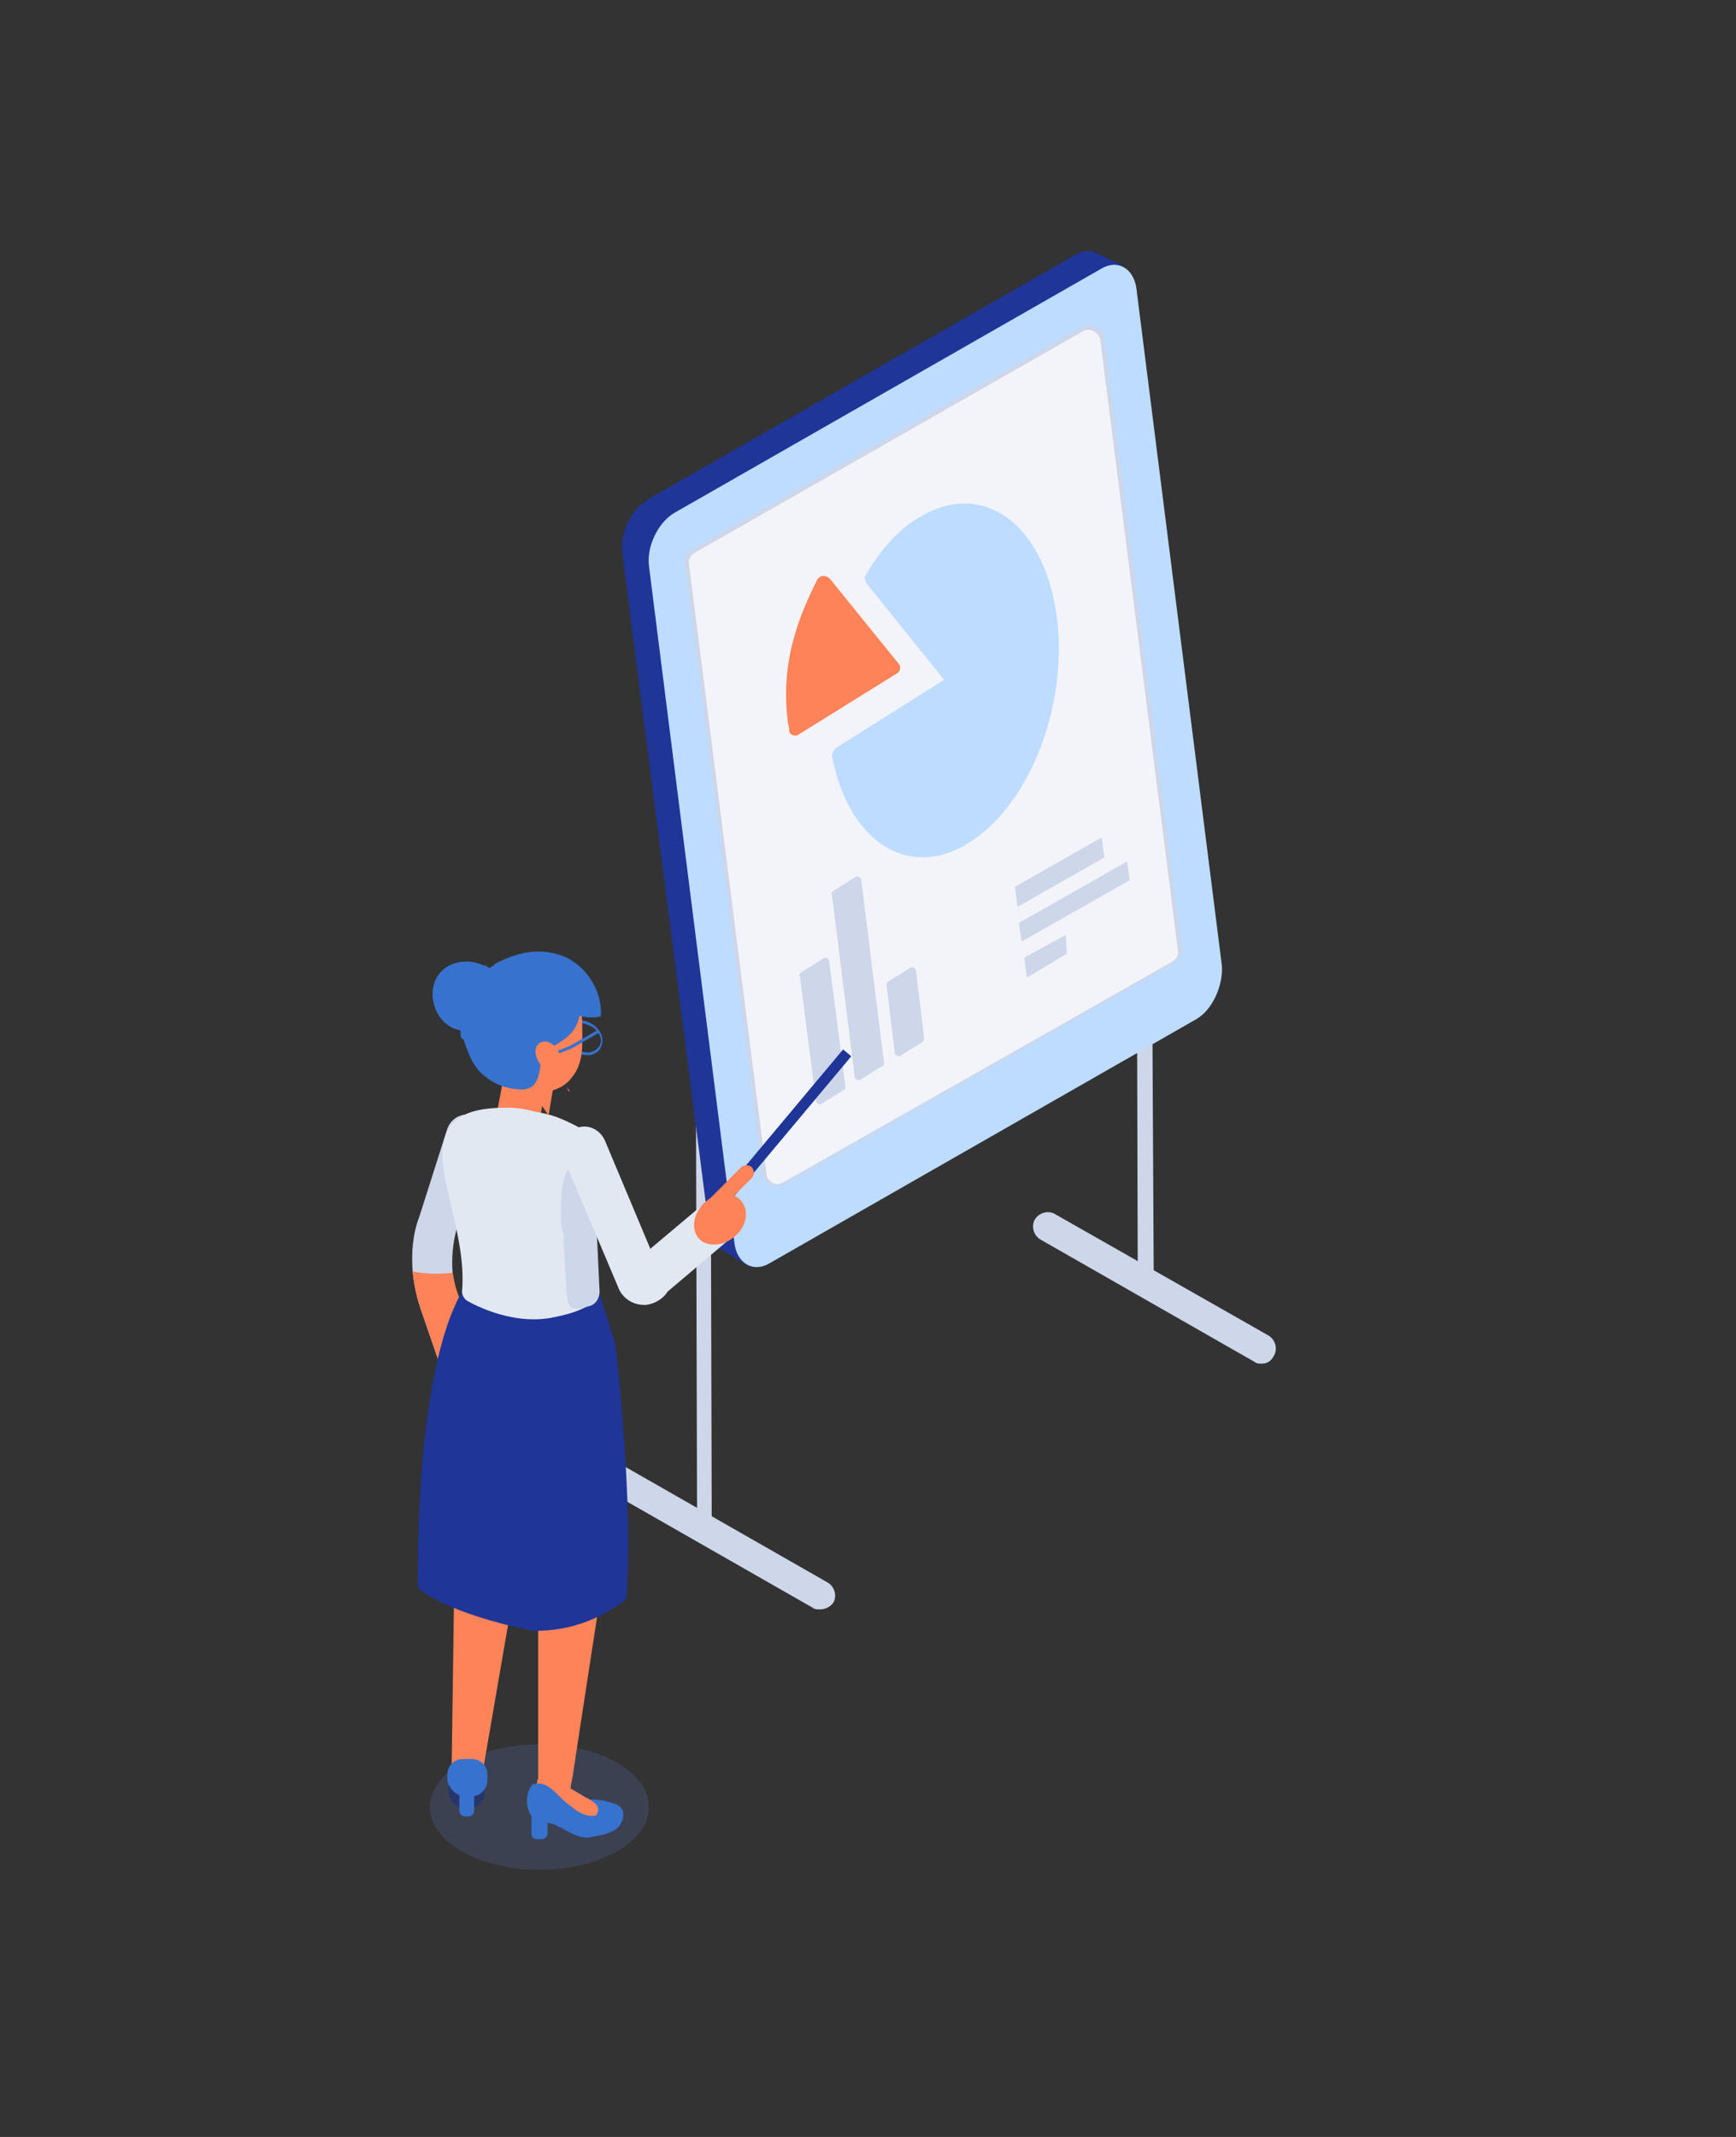 <?xml version="1.0" encoding="utf-8"?>
<!-- Generator: Adobe Illustrator 24.0.3, SVG Export Plug-In . SVG Version: 6.00 Build 0)  -->
<svg version="1.1" id="レイヤー_1" xmlns="http://www.w3.org/2000/svg" xmlns:xlink="http://www.w3.org/1999/xlink" x="0px"
	 y="0px" viewBox="0 0 130 160" style="enable-background:new 0 0 130 160;" xml:space="preserve">
<rect x="0" y="0" width="130" height="160" fill="#333333" stroke="none"/>
<style type="text/css">
	.st0{enable-background:new    ;}
	.st1{fill:#CED6E9;}
	.st2{fill:#1F3598;}
	.st3{fill:#BDDCFF;}
	.st4{fill:#F2F4FA;}
	.st5{fill:#FF8358;}
	.st6{opacity:0.18;}
	.st7{fill:#647DDD;}
	.st8{fill:#3772CE;}
	.st9{opacity:0.43;}
	.st10{fill:#26366D;}
	.st11{fill:#E2E8F2;}
</style>
<g>
	<g class="st0">
		<g>
			<g>
				<g>
					<g>
						<g>
							<g>
								<g>
									<g>
										<g>
											<g>
												<g>
													<g>
														<g>
															<polygon class="st1" points="53.2,76.7 52.1,76 52.8,75.6 54,76.2 															"/>
														</g>
													</g>
												</g>
											</g>
										</g>
									</g>
								</g>
							</g>
						</g>
					</g>
				</g>
			</g>
		</g>
		<g>
			<g>
				<g>
					<g>
						<g>
							<g>
								<g>
									<g>
										<g>
											<g>
												<g>
													<g>
														<g>
															<polygon class="st1" points="53.3,114.8 52.2,114.1 52.1,76 53.2,76.7 															"/>
														</g>
													</g>
												</g>
											</g>
										</g>
									</g>
								</g>
							</g>
						</g>
					</g>
				</g>
			</g>
		</g>
	</g>
	<g>
		<g>
			<g>
				<g>
					<g>
						<g>
							<g>
								<g>
									<g>
										<g>
											<g>
												<path class="st1" d="M61.4,120.5c-0.2,0-0.4,0-0.5-0.1l-16.1-9.2c-0.5-0.3-0.7-1-0.4-1.5c0.3-0.5,1-0.7,1.5-0.4
													l16.1,9.2c0.5,0.3,0.7,1,0.4,1.5C62.2,120.3,61.8,120.5,61.4,120.5z"/>
											</g>
										</g>
									</g>
								</g>
							</g>
						</g>
					</g>
				</g>
			</g>
		</g>
	</g>
	<g class="st0">
		<g>
			<g>
				<g>
					<g>
						<g>
							<g>
								<g>
									<g>
										<g>
											<g>
												<g>
													<g>
														<g>
															<polygon class="st1" points="86.2,58.3 85.1,57.6 85.9,57.2 87,57.8 															"/>
														</g>
													</g>
												</g>
											</g>
										</g>
									</g>
								</g>
							</g>
						</g>
					</g>
				</g>
			</g>
		</g>
		<g>
			<g>
				<g>
					<g>
						<g>
							<g>
								<g>
									<g>
										<g>
											<g>
												<g>
													<g>
														<g>
															<polygon class="st1" points="86.4,96.4 85.2,95.7 85.1,57.6 86.2,58.3 															"/>
														</g>
													</g>
												</g>
											</g>
										</g>
									</g>
								</g>
							</g>
						</g>
					</g>
				</g>
			</g>
		</g>
	</g>
	<g>
		<g>
			<g>
				<g>
					<g>
						<g>
							<g>
								<g>
									<g>
										<g>
											<g>
												<path class="st1" d="M94.5,102.1c-0.2,0-0.4,0-0.5-0.1l-16.1-9.2c-0.5-0.3-0.7-1-0.4-1.5c0.3-0.5,1-0.7,1.5-0.4L95,100
													c0.5,0.3,0.7,1,0.4,1.5C95.2,101.9,94.9,102.1,94.5,102.1z"/>
											</g>
										</g>
									</g>
								</g>
							</g>
						</g>
					</g>
				</g>
			</g>
		</g>
	</g>
	<g>
		<g>
			<g>
				<g>
					<g>
						<g>
							<g>
								<g>
									<g>
										<g>
											<g>
												<g>
													<g>
														<path class="st2" d="M84.1,19.9l-1.9-0.9c-0.5-0.3-1.1-0.3-1.7,0.1l-32,18.3c-1.2,0.7-2.1,2.5-1.9,4L53.1,92
															c0,0.3,0.1,0.6,0.3,0.9l0,0c0,0.2,0.2,0.4,0.4,0.5l2.4,1.5l0.8-2l30.9-17.6c1.2-0.7,2.1-2.5,1.9-4l-6.3-49.2
															L84.1,19.9z"/>
													</g>
												</g>
											</g>
										</g>
									</g>
								</g>
							</g>
						</g>
					</g>
				</g>
			</g>
		</g>
		<g>
			<g>
				<g>
					<g>
						<g>
							<g>
								<g>
									<g>
										<g>
											<g>
												<g>
													<g>
														<path class="st3" d="M89.6,76.3l-32,18.3c-1.2,0.7-2.4,0-2.6-1.5l-6.4-50.7c-0.2-1.5,0.7-3.3,1.9-4l32-18.3
															c1.2-0.7,2.4,0,2.6,1.5l6.4,50.7C91.6,73.8,90.8,75.6,89.6,76.3z"/>
													</g>
												</g>
											</g>
										</g>
									</g>
								</g>
							</g>
						</g>
					</g>
				</g>
			</g>
		</g>
		<g>
			<g>
				<g>
					<g>
						<g>
							<g>
								<g>
									<g>
										<g>
											<g>
												<g>
													<g>
														<path class="st4" d="M87.8,72L58.7,88.5c-0.6,0.4-1.4,0-1.5-0.7l-5.8-45.6c-0.1-0.4,0.1-0.8,0.5-1l29.1-16.6
															c0.6-0.4,1.4,0,1.5,0.7L88.3,71C88.4,71.4,88.2,71.8,87.8,72z"/>
													</g>
												</g>
											</g>
										</g>
									</g>
								</g>
							</g>
						</g>
					</g>
				</g>
			</g>
			<g>
				<g>
					<g>
						<g>
							<g>
								<g>
									<g>
										<g>
											<g>
												<g>
													<g>
														<path class="st1" d="M58.2,88.8c-0.2,0-0.3,0-0.5-0.1c-0.3-0.2-0.6-0.5-0.6-0.9l-5.8-45.6c-0.1-0.5,0.2-0.9,0.6-1.1
															L81,24.5c0.3-0.2,0.7-0.2,1.1,0c0.3,0.2,0.6,0.5,0.6,0.9l5.8,45.6c0.1,0.5-0.2,0.9-0.6,1.1L58.8,88.7
															C58.6,88.8,58.4,88.8,58.2,88.8z M81.5,24.7c-0.1,0-0.3,0-0.4,0.1L52,41.4c-0.3,0.2-0.5,0.5-0.4,0.9l5.8,45.6
															c0,0.3,0.2,0.5,0.5,0.7c0.3,0.1,0.6,0.1,0.8,0l29.1-16.6c0.3-0.2,0.5-0.5,0.4-0.9l-5.8-45.6c0-0.3-0.2-0.5-0.5-0.7
															C81.8,24.7,81.7,24.7,81.5,24.7z"/>
													</g>
												</g>
											</g>
										</g>
									</g>
								</g>
							</g>
						</g>
					</g>
				</g>
			</g>
		</g>
	</g>
	<g id="XMLID_732_">
		<g>
			<g>
				<g>
					<g>
						<g>
							<g>
								<g>
									<g>
										<g>
											<g>
												<g>
													<path class="st3" d="M70.7,50.9l-5.8-7.2c-0.1-0.2-0.2-0.4-0.1-0.6c1.1-1.9,2.5-3.5,4.1-4.4c4.7-2.8,9.2,0.5,10.2,7.2
														c1,6.8-2,14.5-6.7,17.3c-4.5,2.7-8.9-0.3-10.1-6.6c0-0.2,0.1-0.4,0.3-0.6L70.7,50.9C70.7,50.9,70.7,50.9,70.7,50.9z"/>
												</g>
											</g>
										</g>
									</g>
								</g>
							</g>
						</g>
					</g>
				</g>
			</g>
		</g>
	</g>
	<g id="XMLID_731_">
		<g>
			<g>
				<g>
					<g>
						<g>
							<g>
								<g>
									<g>
										<g>
											<g>
												<g>
													<path class="st5" d="M62.2,43.4l5.1,6.3c0.2,0.2,0.1,0.6-0.1,0.7l-7.4,4.6c-0.3,0.2-0.7,0-0.7-0.3
														c0-0.3-0.1-0.5-0.1-0.6c-0.5-3.9,0.4-7.1,2.1-10.5C61.3,43,61.9,43,62.2,43.4z"/>
												</g>
											</g>
										</g>
									</g>
								</g>
							</g>
						</g>
					</g>
				</g>
			</g>
		</g>
	</g>
	<g>
		<g>
			<g>
				<g>
					<g>
						<g>
							<g>
								<g>
									<g>
										<g>
											<g>
												<g>
													<g>
														<polygon class="st1" points="82.5,62.7 76,66.4 76.2,67.9 82.7,64.2 														"/>
													</g>
												</g>
											</g>
										</g>
									</g>
								</g>
							</g>
						</g>
					</g>
				</g>
			</g>
		</g>
		<g>
			<g>
				<g>
					<g>
						<g>
							<g>
								<g>
									<g>
										<g>
											<g>
												<g>
													<g>
														<polygon class="st1" points="84.4,64.5 76.3,69.1 76.5,70.5 84.6,65.9 														"/>
													</g>
												</g>
											</g>
										</g>
									</g>
								</g>
							</g>
						</g>
					</g>
				</g>
			</g>
		</g>
		<g>
			<g>
				<g>
					<g>
						<g>
							<g>
								<g>
									<g>
										<g>
											<g>
												<g>
													<g>
														<polygon class="st1" points="76.7,71.7 76.9,73.2 79.9,71.4 79.8,70 														"/>
													</g>
												</g>
											</g>
										</g>
									</g>
								</g>
							</g>
						</g>
					</g>
				</g>
			</g>
		</g>
	</g>
	<g id="XMLID_727_">
		<g id="XMLID_730_">
			<g>
				<g>
					<g>
						<g>
							<g>
								<g>
									<g>
										<g>
											<g>
												<g>
													<g>
														<path class="st1" d="M66.2,79.6l-1.7-13.7c0-0.2-0.3-0.4-0.5-0.2l-1.6,1c-0.1,0.1-0.2,0.2-0.1,0.3L64,80.6
															c0,0.2,0.3,0.4,0.5,0.2l1.6-1C66.2,79.8,66.2,79.7,66.2,79.6z"/>
													</g>
												</g>
											</g>
										</g>
									</g>
								</g>
							</g>
						</g>
					</g>
				</g>
			</g>
		</g>
		<g id="XMLID_729_">
			<g>
				<g>
					<g>
						<g>
							<g>
								<g>
									<g>
										<g>
											<g>
												<g>
													<g>
														<path class="st1" d="M63.3,81.3L62.1,72c0-0.2-0.3-0.4-0.5-0.2l-1.6,1c-0.1,0.1-0.2,0.2-0.1,0.3l1.2,9.3
															c0,0.2,0.3,0.4,0.5,0.2l1.6-1C63.3,81.6,63.3,81.5,63.3,81.3z"/>
													</g>
												</g>
											</g>
										</g>
									</g>
								</g>
							</g>
						</g>
					</g>
				</g>
			</g>
		</g>
		<g id="XMLID_728_">
			<g>
				<g>
					<g>
						<g>
							<g>
								<g>
									<g>
										<g>
											<g>
												<g>
													<g>
														<path class="st1" d="M69.2,77.7l-0.6-5c0-0.2-0.3-0.4-0.5-0.2l-1.6,1c-0.1,0.1-0.2,0.2-0.1,0.3l0.6,5
															c0,0.2,0.3,0.4,0.5,0.2l1.6-1C69.1,78,69.2,77.9,69.2,77.7z"/>
													</g>
												</g>
											</g>
										</g>
									</g>
								</g>
							</g>
						</g>
					</g>
				</g>
			</g>
		</g>
	</g>
	<g class="st6">
		<g>
			<g>
				<g>
					<g>
						<g>
							<g>
								<g>
									<g>
										<g>
											<g>
												<g>
													<g>
														<g>
															<g>
																<ellipse class="st7" cx="40.4" cy="135.3" rx="8.2" ry="4.7"/>
															</g>
														</g>
													</g>
												</g>
											</g>
										</g>
									</g>
								</g>
							</g>
						</g>
					</g>
				</g>
			</g>
		</g>
	</g>
	<g>
		<g>
			<g>
				<g>
					<g>
						<g>
							<g>
								<g>
									<g>
										<g>
											<g>
												<g>
													<g>
														<g>
															<g>
																<g>
																	<polygon class="st5" points="37.2,83.4 40.5,83.4 40.9,81 41.2,79.1 38,79.1 																	"/>
																</g>
															</g>
														</g>
													</g>
												</g>
											</g>
										</g>
									</g>
								</g>
							</g>
						</g>
					</g>
				</g>
			</g>
		</g>
	</g>
	<g>
		<g>
			<g>
				<g>
					<g>
						<g>
							<g>
								<g>
									<g>
										<g>
											<g>
												<g>
													<g>
														<g>
															<g>
																<g>
																	<polygon class="st5" points="39.3,80.9 41,83.4 41.1,83.4 41.5,81 																	"/>
																</g>
															</g>
														</g>
													</g>
												</g>
											</g>
										</g>
									</g>
								</g>
							</g>
						</g>
					</g>
				</g>
			</g>
		</g>
	</g>
	<g>
		<g>
			<g>
				<g>
					<g>
						<g>
							<g>
								<g>
									<g>
										<g>
											<g>
												<g>
													<g>
														<g>
															<g>
																<g>
																	<g>
																		<path class="st8" d="M43.9,79c-0.3,0-0.6-0.1-0.8-0.2c-0.4-0.2-0.6-0.5-0.8-0.8c-0.2-0.3-0.2-0.7,0-1
																			c0.3-0.6,1.2-0.8,1.9-0.4c0.8,0.4,1.1,1.2,0.8,1.8c-0.1,0.3-0.4,0.5-0.8,0.6C44.2,79,44.1,79,43.9,79z M43.4,76.6
																			c-0.4,0-0.8,0.2-0.9,0.5c-0.1,0.2-0.1,0.5,0,0.8c0.1,0.3,0.4,0.5,0.7,0.7c0.3,0.2,0.7,0.2,1,0.2
																			c0.3-0.1,0.5-0.2,0.7-0.5c0.3-0.5-0.1-1.2-0.7-1.5C43.9,76.7,43.7,76.6,43.4,76.6z"/>
																	</g>
																</g>
															</g>
														</g>
													</g>
												</g>
											</g>
										</g>
									</g>
								</g>
							</g>
						</g>
					</g>
				</g>
			</g>
		</g>
	</g>
	<g>
		<g>
			<g>
				<g>
					<g>
						<g>
							<g>
								<g>
									<g>
										<g>
											<g>
												<g>
													<g>
														<g>
															<g>
																<g>
																	<path class="st8" d="M34.5,77.6c0-1.1,0.2-2.1,0.4-3.2c0.5-0.9,1.2-1.6,2.2-2.2c1.5-0.1,3.1-0.1,4.5,0.6
																		c1,0.5,1.7,2.4,1.9,3.5c0.1,0.5,0.1,0.9,0.1,1.4c-0.4,3.8-5.3,5.2-7.8,2.4c-0.5-0.6-0.8-1.4-1.1-2.3
																		C34.6,77.8,34.5,77.7,34.5,77.6z"/>
																</g>
															</g>
														</g>
													</g>
												</g>
											</g>
										</g>
									</g>
								</g>
							</g>
						</g>
					</g>
				</g>
			</g>
		</g>
	</g>
	<g>
		<g>
			<g>
				<g>
					<g>
						<g>
							<g>
								<g>
									<g>
										<g>
											<g>
												<g>
													<g>
														<g>
															<g>
																<g>
																	<path class="st5" d="M43.6,78.1c0,1-0.2,1.9-0.8,2.6c-0.6,0.8-1.6,1.1-2.6,1.1c-0.5,0-1.1-0.1-1.5-0.3
																		c-0.9-0.5-1.3-1.7-1.5-2.7C37.1,78.4,37,78,37,77.6c0-0.5,0-1,0.1-1.4c0.3-1,1-1.8,1.8-2.3
																		c0.8-0.5,1.8-0.7,2.7-0.9c0.5-0.1,0.9-0.1,1.4,0.2c0.3,0.2,0.5,0.4,0.5,0.8c0,0.1,0,0.2,0,0.3
																		c0,0.9,0.1,1.8,0.1,2.6C43.6,77.3,43.6,77.7,43.6,78.1z"/>
																</g>
															</g>
														</g>
													</g>
												</g>
											</g>
										</g>
									</g>
								</g>
							</g>
						</g>
					</g>
				</g>
			</g>
		</g>
	</g>
	<g>
		<g>
			<g>
				<g>
					<g>
						<g>
							<g>
								<g>
									<g>
										<g>
											<g>
												<g>
													<g>
														<g>
															<g>
																<g>
																	<path class="st8" d="M37,72.2c1.7-0.9,3.4-1.3,5.2-0.6c1.7,0.7,2.9,2.6,2.8,4.4c0,0,0,0,0,0.1
																		c-0.9,0.2-1.6,0-2.5-0.3c-0.5-0.2-1-0.5-1.5-0.8L37,72.2C37,72.2,37,72.2,37,72.2z"/>
																</g>
															</g>
														</g>
													</g>
												</g>
											</g>
										</g>
									</g>
								</g>
							</g>
						</g>
					</g>
				</g>
			</g>
		</g>
	</g>
	<g>
		<g>
			<g>
				<g>
					<g>
						<g>
							<g>
								<g>
									<g>
										<g>
											<g>
												<g>
													<g>
														<g>
															<g>
																<g>
																	<path class="st2" d="M41.3,79.2C41.3,79.2,41.3,79.2,41.3,79.2C41.2,79.1,41.2,79.1,41.3,79.2
																		C41.2,79.1,41.2,79.1,41.3,79.2z"/>
																</g>
															</g>
														</g>
													</g>
												</g>
											</g>
										</g>
									</g>
								</g>
							</g>
						</g>
					</g>
				</g>
			</g>
		</g>
	</g>
	<g>
		<g>
			<g>
				<g>
					<g>
						<g>
							<g>
								<g>
									<g>
										<g>
											<g>
												<g>
													<g>
														<g>
															<g>
																<g>
																	<path class="st8" d="M35.5,76.5c0,0.7,0.1,1.4,0.4,2.1c0.3,0.9,0.9,1.8,1.6,2.4c0.6,0.5,1.9,0.9,2.5,0.2
																		c0.6-0.7,0.3-1.9,0.9-2.5c0.2-0.2,0.4-0.3,0.6-0.4c0.5-0.3,1-0.6,1.4-1.1c0.9-1.2,0.8-3.5-0.5-4.4
																		c-1-0.7-2.5-0.9-3.6-0.5c-0.4,0.1-0.8,0.3-1.1,0.5c0,0,0,0-0.1,0C36.4,73.6,35.5,75,35.5,76.5z"/>
																</g>
															</g>
														</g>
													</g>
												</g>
											</g>
										</g>
									</g>
								</g>
							</g>
						</g>
					</g>
				</g>
			</g>
		</g>
	</g>
	<g>
		<g>
			<g>
				<g>
					<g>
						<g>
							<g>
								<g>
									<g>
										<g>
											<g>
												<g>
													<g>
														<g>
															<g>
																<g>
																	<g>
																		<path class="st5" d="M41,78.4c-0.1,0-0.1,0-0.2,0c0,0,0,0,0-0.1L41,78.4z"/>
																	</g>
																</g>
															</g>
														</g>
													</g>
												</g>
											</g>
										</g>
									</g>
								</g>
							</g>
						</g>
					</g>
				</g>
			</g>
		</g>
	</g>
	<g class="st9">
		<g>
			<g>
				<g>
					<g>
						<g>
							<g>
								<g>
									<g>
										<g>
											<g>
												<g>
													<g>
														<g>
															<g>
																<g>
																	<path class="st8" d="M35.9,72.6l0.6,0.3c-0.3-0.2-1.8,0.9-2.1,1.1c0,0-0.1,0.1-0.1,0.1c0,0,0,0.1,0,0.1
																		c0,0.1,0,0.1,0,0.2c-0.2,1,0,2.3,0.3,3.4c0,0,0.1,0,0.1,0c0.2,0,0.4,0,0.6,0c0.1,0,0.2,0,0.3,0
																		c1-0.2,1.9-0.9,2.2-1.9c0.3-1.1,0-2.2-0.9-2.8c-0.1-0.1-0.2-0.1-0.3-0.2c-0.2-0.1-0.3-0.1-0.5-0.2
																		C36.1,72.6,36,72.6,35.9,72.6L35.9,72.6z"/>
																</g>
															</g>
														</g>
													</g>
												</g>
											</g>
										</g>
									</g>
								</g>
							</g>
						</g>
					</g>
				</g>
			</g>
		</g>
	</g>
	<g>
		<g>
			<g>
				<g>
					<g>
						<g>
							<g>
								<g>
									<g>
										<g>
											<g>
												<g>
													<g>
														<g>
															<g>
																<g>
																	<path class="st8" d="M37.3,73.3c-0.8-1.5-3.3-1.8-4.4-0.4c-1.1,1.4-0.3,3.8,1.4,4.2c1.2,0.3,2.7-0.4,3.2-1.6
																		c0.5-1.2-0.1-2.7-1.3-3.3L37.3,73.3z"/>
																</g>
															</g>
														</g>
													</g>
												</g>
											</g>
										</g>
									</g>
								</g>
							</g>
						</g>
					</g>
				</g>
			</g>
		</g>
	</g>
	<g>
		<g>
			<g>
				<g>
					<g>
						<g>
							<g>
								<g>
									<g>
										<g>
											<g>
												<g>
													<g>
														<g>
															<g>
																<g>
																	<polygon class="st8" points="41.3,79.1 41.2,78.9 42.7,78.3 44.8,77.1 44.9,77.3 42.8,78.5 																	"/>
																</g>
															</g>
														</g>
													</g>
												</g>
											</g>
										</g>
									</g>
								</g>
							</g>
						</g>
					</g>
				</g>
			</g>
		</g>
	</g>
	<g>
		<g>
			<g>
				<g>
					<g>
						<g>
							<g>
								<g>
									<g>
										<g>
											<g>
												<g>
													<g>
														<g>
															<g>
																<g>
																	<path class="st5" d="M40.1,78.7c0,0.3,0.1,0.6,0.3,0.9c0.1,0.2,0.2,0.3,0.4,0.5c0.2,0.1,0.4,0.2,0.6,0.1
																		c0.6-0.2,0.6-1.1,0.4-1.5c-0.1-0.3-0.5-0.6-0.8-0.7C40.5,77.9,40.1,78.2,40.1,78.7z"/>
																</g>
															</g>
														</g>
													</g>
												</g>
											</g>
										</g>
									</g>
								</g>
							</g>
						</g>
					</g>
				</g>
			</g>
		</g>
	</g>
	<g>
		<g>
			<g>
				<g>
					<g>
						<g>
							<g>
								<g>
									<g>
										<g>
											<g>
												<g>
													<g>
														<g>
															<g>
																<g>
																	<g>
																		<path class="st1" d="M34.2,92c-0.3,1.1-0.4,2.2-0.3,3.4c0.1,0.6,0.2,1.1,0.4,1.6l2.1,6.1c0.3,0.8-0.1,1.6-0.9,1.9
																			c-0.1,0-0.2,0.1-0.4,0.1c-0.7,0.1-1.3-0.3-1.5-1L31.5,98c-0.3-0.9-0.5-1.8-0.6-2.8c-0.1-1.4,0-2.8,0.5-4.1
																			l2.1-6.6c0.3-0.8,1.1-1.2,1.9-1c0.8,0.2,1.2,1.1,1,1.9L34.2,92z"/>
																	</g>
																</g>
															</g>
														</g>
													</g>
												</g>
											</g>
										</g>
									</g>
								</g>
							</g>
						</g>
					</g>
				</g>
			</g>
		</g>
	</g>
	<g>
		<g>
			<g>
				<g>
					<g>
						<g>
							<g>
								<g>
									<g>
										<g>
											<g>
												<g>
													<g>
														<g>
															<g>
																<g>
																	<path class="st5" d="M35.5,105c-0.1,0-0.2,0.1-0.4,0.1c-0.7,0.1-1.3-0.3-1.5-1L31.5,98c-0.3-0.9-0.5-1.8-0.6-2.8
																		c1,0.2,2,0.2,3,0.1c0.1,0.6,0.2,1.1,0.4,1.6l2.1,6.1C36.7,103.9,36.3,104.8,35.5,105z"/>
																</g>
															</g>
														</g>
													</g>
												</g>
											</g>
										</g>
									</g>
								</g>
							</g>
						</g>
					</g>
				</g>
			</g>
		</g>
	</g>
	<g>
		<g>
			<g>
				<g>
					<g>
						<g>
							<g>
								<g>
									<g>
										<g>
											<g>
												<g>
													<g>
														<g>
															<g>
																<g>
																	<path class="st5" d="M33,108l1,11.6l-0.2,14.2c0,0.1-0.1,0.1-0.1,0.2c0,0,0.1,0,0.1,0c0.8,0,1.3,0.1,2.1,0.1
																		l2.5-14.5l0.4-6l0.3-5.2C37.1,108.2,35.1,108.1,33,108z"/>
																</g>
															</g>
														</g>
													</g>
												</g>
											</g>
										</g>
									</g>
								</g>
							</g>
						</g>
					</g>
				</g>
			</g>
		</g>
	</g>
	<g>
		<g>
			<g>
				<g>
					<g>
						<g>
							<g>
								<g>
									<g>
										<g>
											<g>
												<g>
													<g>
														<g>
															<g>
																<g>
																	<path class="st5" d="M39.2,108.3l1.1,12l0,12.9c0,0,0,0,0,0c-0.1,0.1-0.1,0.4-0.1,0.7c0.8,0.6,1.5,0.9,2.5,0.9
																		c-0.1-0.7,0.2-1.8,0.2-1.9c0-0.1,2.1-13.7,2.1-13.7l0-10.7C43,108.5,41.1,108.4,39.2,108.3z"/>
																</g>
															</g>
														</g>
													</g>
												</g>
											</g>
										</g>
									</g>
								</g>
							</g>
						</g>
					</g>
				</g>
			</g>
		</g>
	</g>
	<g>
		<g>
			<g>
				<g>
					<g>
						<g>
							<g>
								<g>
									<g>
										<g>
											<g>
												<g>
													<g>
														<g>
															<g>
																<g>
																	<path class="st8" d="M42.5,136.4c1,0.7,0.9,1.4,2.5,1c0.5-0.1,1-0.3,1.3-0.6c0.3-0.3,0.5-0.9,0.3-1.3
																		c-0.2-0.4-0.7-0.5-1.1-0.6c-0.7-0.2-1.5-0.2-2.2-0.1c-0.4,0-0.7,0.1-1,0.3C41.7,135.5,42.1,136,42.5,136.4z"/>
																</g>
															</g>
														</g>
													</g>
												</g>
											</g>
										</g>
									</g>
								</g>
							</g>
						</g>
					</g>
				</g>
			</g>
		</g>
	</g>
	<g>
		<g>
			<g>
				<g>
					<g>
						<g>
							<g>
								<g>
									<g>
										<g>
											<g>
												<g>
													<g>
														<g>
															<g>
																<g>
																	<path class="st10" d="M34.6,135.3h0.7c0.5,0,1-0.4,1-1v-1.1c0-0.5-0.4-1-1-1h-0.7c-0.5,0-1,0.4-1,1v1.1
																		C33.7,134.9,34.1,135.3,34.6,135.3z"/>
																</g>
															</g>
														</g>
													</g>
												</g>
											</g>
										</g>
									</g>
								</g>
							</g>
						</g>
					</g>
				</g>
			</g>
		</g>
	</g>
	<g>
		<g>
			<g>
				<g>
					<g>
						<g>
							<g>
								<g>
									<g>
										<g>
											<g>
												<g>
													<g>
														<g>
															<g>
																<g>
																	<g>
																		<path class="st5" d="M42,133.5c0.2,0.1,0.4,0.2,0.7,0.5c0.8,0.6,1.6,1.3,2.1,2.1c-0.2,0.5-0.7,0.8-1.3,1
																			c-0.4-0.1-0.8-0.3-1-0.3c-0.9-0.4-1.6-1-2.2-1.8c-0.1-0.1-0.1-0.2-0.1-0.3c0.3-0.3,0.6-0.6,0.9-0.8
																			c0.9-0.8,2.1,0.4,3,0.8c0.3,0.2,0.7,0.4,0.7,0.8c0,0.3-0.3,0.6-0.6,0.8c-0.3,0.1-0.6,0.2-1,0.3L42,133.5z"/>
																	</g>
																</g>
															</g>
														</g>
													</g>
												</g>
											</g>
										</g>
									</g>
								</g>
							</g>
						</g>
					</g>
				</g>
			</g>
		</g>
	</g>
	<g>
		<g>
			<g>
				<g>
					<g>
						<g>
							<g>
								<g>
									<g>
										<g>
											<g>
												<g>
													<g>
														<g>
															<g>
																<g>
																	<path class="st8" d="M40.2,137.7h0.4c0.2,0,0.4-0.2,0.4-0.4v-2.1c0-0.2-0.2-0.4-0.4-0.4h-0.4
																		c-0.2,0-0.4,0.2-0.4,0.4v2.1C39.8,137.5,39.9,137.7,40.2,137.7z"/>
																</g>
															</g>
														</g>
													</g>
												</g>
											</g>
										</g>
									</g>
								</g>
							</g>
						</g>
					</g>
				</g>
			</g>
		</g>
	</g>
	<g>
		<g>
			<g>
				<g>
					<g>
						<g>
							<g>
								<g>
									<g>
										<g>
											<g>
												<g>
													<g>
														<g>
															<g>
																<g>
																	<path class="st8" d="M39.9,133.6c0.3-0.1,0.8-0.1,1.2,0.2c0.6,0.4,1,1,1.6,1.4c0.7,0.6,1.5,1,2.3,0.6
																		c0.3,0.2,0.5,0.4,0.5,0.6c0,0.3-0.6,0.8-0.9,1c-0.9,0.6-2.2-0.4-2.9-0.7c-0.5-0.3-1.1-0.2-1.6-0.5
																		C39.4,135.9,39.2,134.3,39.9,133.6z"/>
																</g>
															</g>
														</g>
													</g>
												</g>
											</g>
										</g>
									</g>
								</g>
							</g>
						</g>
					</g>
				</g>
			</g>
		</g>
	</g>
	<g>
		<g>
			<g>
				<g>
					<g>
						<g>
							<g>
								<g>
									<g>
										<g>
											<g>
												<g>
													<g>
														<g>
															<g>
																<g>
																	<path class="st8" d="M34.8,136h0.3c0.2,0,0.4-0.2,0.4-0.4v-1.9c0-0.2-0.2-0.4-0.4-0.4h-0.3c-0.2,0-0.4,0.2-0.4,0.4
																		v1.9C34.4,135.8,34.6,136,34.8,136z"/>
																</g>
															</g>
														</g>
													</g>
												</g>
											</g>
										</g>
									</g>
								</g>
							</g>
						</g>
					</g>
				</g>
			</g>
		</g>
	</g>
	<g>
		<g>
			<g>
				<g>
					<g>
						<g>
							<g>
								<g>
									<g>
										<g>
											<g>
												<g>
													<g>
														<g>
															<g>
																<g>
																	<path class="st8" d="M34.8,134.5h0.5c0.7,0,1.2-0.6,1.2-1.2v-0.4c0-0.7-0.5-1.2-1.2-1.2h-0.6
																		c-0.7,0-1.2,0.5-1.2,1.2v0.4C33.6,133.9,34.2,134.5,34.8,134.5z"/>
																</g>
															</g>
														</g>
													</g>
												</g>
											</g>
										</g>
									</g>
								</g>
							</g>
						</g>
					</g>
				</g>
			</g>
		</g>
	</g>
	<g>
		<g>
			<g>
				<g>
					<g>
						<g>
							<g>
								<g>
									<g>
										<g>
											<g>
												<g>
													<g>
														<g>
															<g>
																<g>
																	<path class="st2" d="M44.6,95.9l1.5,4.8c0,0,1.4,12.2,0.8,19c0,0-2.7,2.5-7,2.4c0,0-6-1.1-8.6-3.2
																		c0,0-0.4-17.5,3.9-23.1L44.6,95.9z"/>
																</g>
															</g>
														</g>
													</g>
												</g>
											</g>
										</g>
									</g>
								</g>
							</g>
						</g>
					</g>
				</g>
			</g>
		</g>
	</g>
	<g>
		<g>
			<g>
				<g>
					<g>
						<g>
							<g>
								<g>
									<g>
										<g>
											<g>
												<g>
													<g>
														<g>
															<g>
																<g>
																	<g>
																		
																			<rect x="50.8" y="84.3" transform="matrix(0.642 -0.767 0.767 0.642 -44.025 75.229)" class="st2" width="15.4" height="0.8"/>
																	</g>
																</g>
															</g>
														</g>
													</g>
												</g>
											</g>
										</g>
									</g>
								</g>
							</g>
						</g>
					</g>
				</g>
			</g>
		</g>
	</g>
	<g>
		<g>
			<g>
				<g>
					<g>
						<g>
							<g>
								<g>
									<g>
										<g>
											<g>
												<g>
													<g>
														<g>
															<g>
																<g>
																	<path class="st5" d="M42.6,81.7c0,0,0.1,0,0.1,0l-0.3-0.3C42.5,81.5,42.5,81.6,42.6,81.7z"/>
																</g>
															</g>
														</g>
													</g>
												</g>
											</g>
										</g>
									</g>
								</g>
							</g>
						</g>
					</g>
				</g>
			</g>
		</g>
	</g>
	<g>
		<g>
			<g>
				<g>
					<g>
						<g>
							<g>
								<g>
									<g>
										<g>
											<g>
												<g>
													<g>
														<g>
															<g>
																<g>
																	<path class="st11" d="M44.5,91.6c0.1,0,0.2,3.4,0.3,5.1c0,0,0,0.1,0,0.1c-0.2,1.1-2.2,1.6-3.2,1.8
																		c-1.7,0.4-3.5,0.1-5.1-0.5c-0.5-0.2-1-0.4-1.5-0.7c-0.2-0.1-0.4-0.4-0.4-0.7c0.2-2.3-0.4-4.6-0.9-6.8
																		c-0.4-1.8-1.1-4.1,0.1-5.7c0.1-0.1,0.1-0.2,0.2-0.2c0.6-0.6,1.6-0.9,2.6-1c1-0.1,2.1-0.1,2.9,0.1
																		c0.4,0.1,0.9,0.2,1.4,0.3c0.9,0.2,2.1,0.8,2.8,1.2c1,0.6,1.1,1.3,1.6,2.2c0.4,0.7,0.7,0.9,1,1.7
																		c0.1,0.2,0.2,0.5,0.2,0.8C46.7,90.3,45.6,91.3,44.5,91.6z"/>
																</g>
															</g>
														</g>
													</g>
												</g>
											</g>
										</g>
									</g>
								</g>
							</g>
						</g>
					</g>
				</g>
			</g>
		</g>
	</g>
	<g>
		<g>
			<g>
				<g>
					<g>
						<g>
							<g>
								<g>
									<g>
										<g>
											<g>
												<g>
													<g>
														<g>
															<g>
																<g>
																	<path class="st1" d="M42,90.6c0-1.5,0.2-3.4,1.2-3.5c1.3-0.1,1.4,2.2,2,3c0.2,0.3,0.4,0.6,0.7,0.8
																		c-0.4,0.3-0.8,0.6-1.3,0.7c0.1,0,0.2,3.4,0.3,5.1c0,0.5-0.3,1-0.8,1.1c-1.8,0.6-1.6-0.3-1.7-1.7
																		c-0.1-1.3-0.2-2.6-0.2-3.8C42,92.1,42,91.4,42,90.6z"/>
																</g>
															</g>
														</g>
													</g>
												</g>
											</g>
										</g>
									</g>
								</g>
							</g>
						</g>
					</g>
				</g>
			</g>
		</g>
	</g>
	<g>
		<g>
			<g>
				<g>
					<g>
						<g>
							<g>
								<g>
									<g>
										<g>
											<g>
												<g>
													<g>
														<g>
															<g>
																<g>
																	<path class="st11" d="M48.2,97.7c-0.8,0-1.6-0.5-1.9-1.3l-4.1-9.7c-0.4-0.8,0-1.8,0.9-2.2c0.8-0.4,1.8,0,2.2,0.9
																		l3.4,8.1l4.4-3.7c0.7-0.6,1.7-0.5,2.3,0.2c0.6,0.7,0.5,1.7-0.2,2.3l-5.2,4.4c-0.3,0.5-0.9,0.9-1.6,1
																		C48.3,97.7,48.2,97.7,48.2,97.7z"/>
																</g>
															</g>
														</g>
													</g>
												</g>
											</g>
										</g>
									</g>
								</g>
							</g>
						</g>
					</g>
				</g>
			</g>
		</g>
	</g>
	<g>
		<g>
			<g>
				<g>
					<g>
						<g>
							<g>
								<g>
									<g>
										<g>
											<g>
												<g>
													<g>
														<g>
															<g>
																<g>
																	<g>
																		<path class="st5" d="M55.1,92.5c-0.8,0.8-2.1,0.9-2.7,0.3c-0.7-0.7-0.5-1.9,0.3-2.7c0.8-0.8,2.1-0.9,2.7-0.3
																			C56.1,90.5,56,91.7,55.1,92.5z"/>
																	</g>
																</g>
															</g>
														</g>
													</g>
												</g>
											</g>
										</g>
									</g>
								</g>
							</g>
						</g>
					</g>
				</g>
			</g>
		</g>
		<g>
			<g>
				<g>
					<g>
						<g>
							<g>
								<g>
									<g>
										<g>
											<g>
												<g>
													<g>
														<g>
															<g>
																<g>
																	<g>
																		<path class="st5" d="M53.1,90.6L53.1,90.6c-0.2-0.2-0.2-0.6,0-0.8l2.4-2.4c0.2-0.2,0.6-0.2,0.8,0l0,0
																			c0.2,0.2,0.2,0.6,0,0.8l-2.4,2.4C53.7,90.8,53.3,90.8,53.1,90.6z"/>
																	</g>
																</g>
															</g>
														</g>
													</g>
												</g>
											</g>
										</g>
									</g>
								</g>
							</g>
						</g>
					</g>
				</g>
			</g>
		</g>
	</g>
</g>
</svg>
